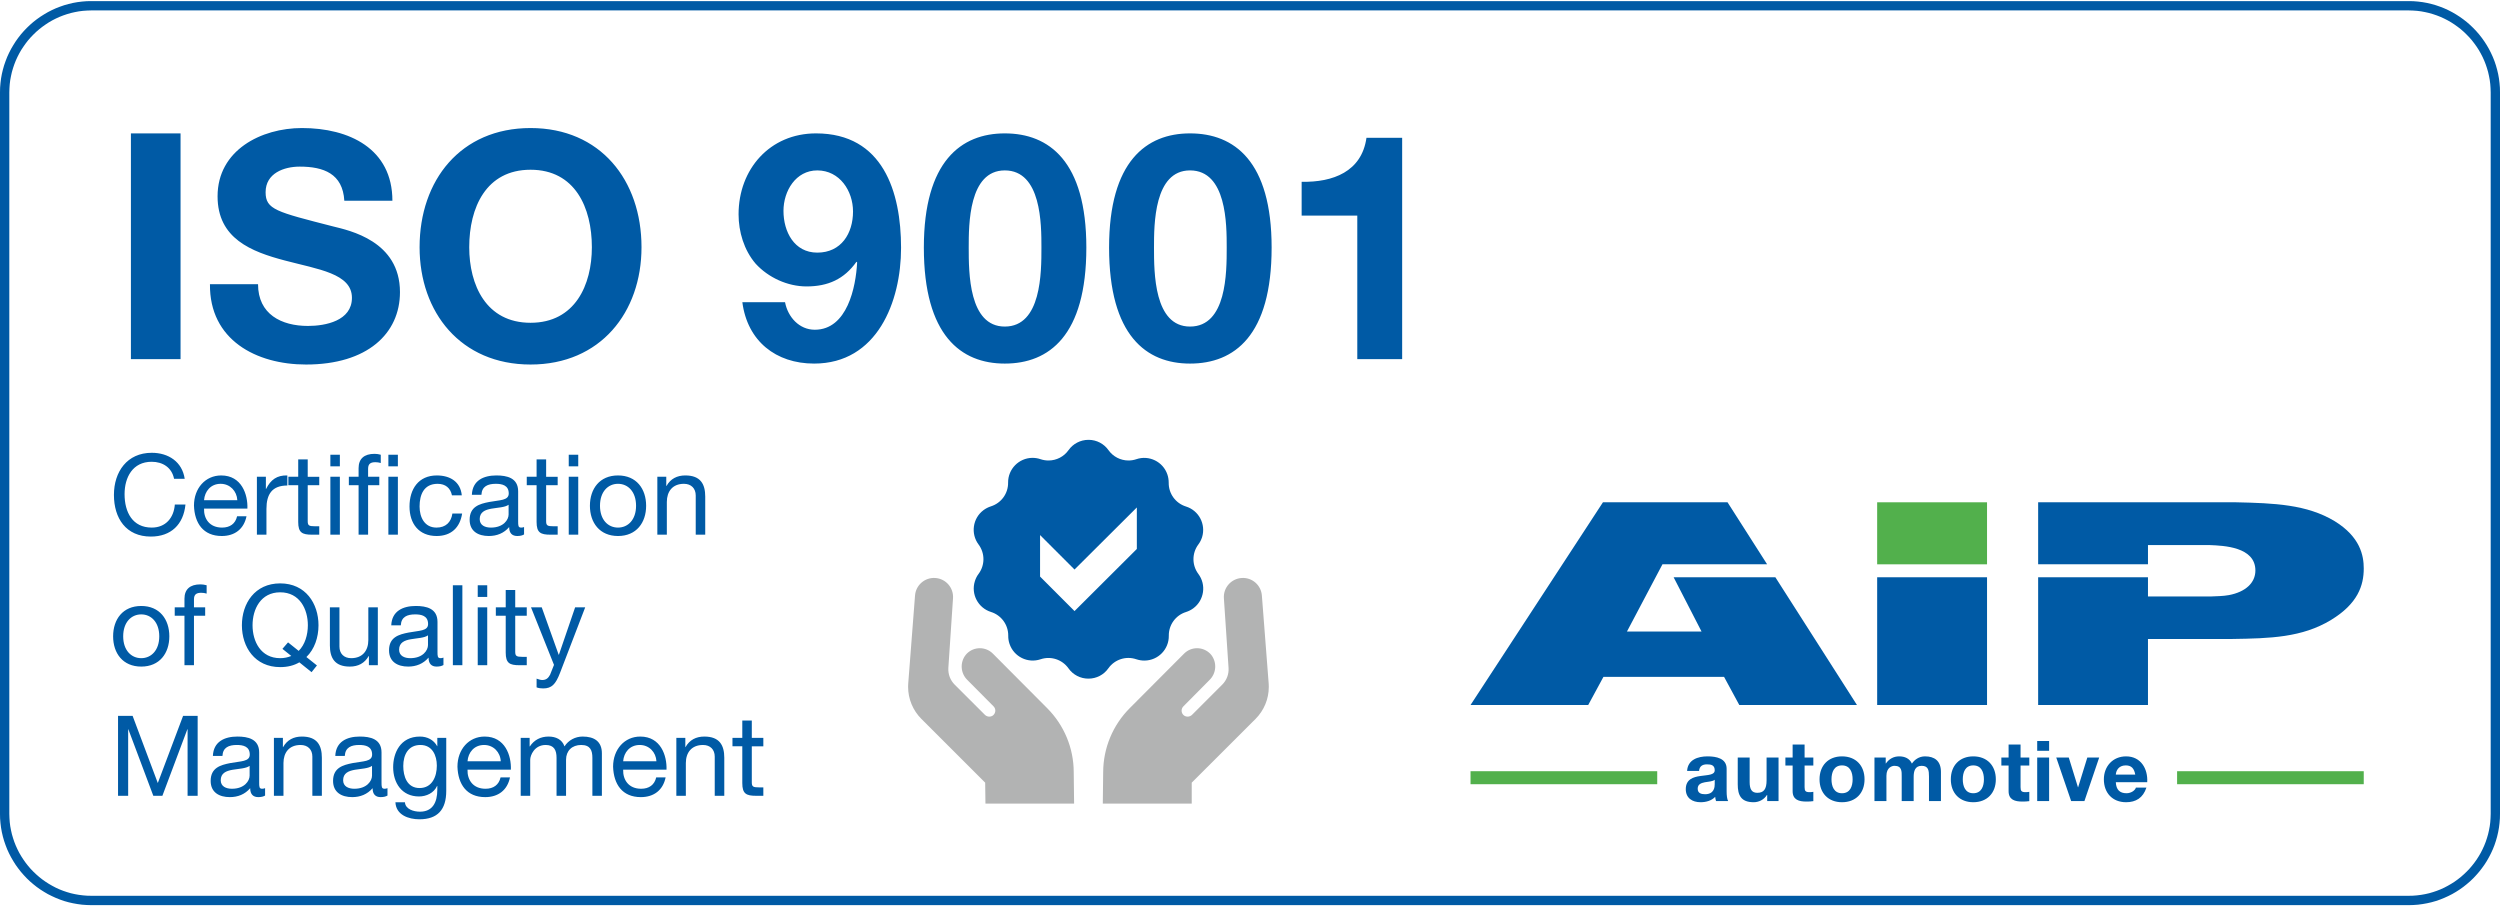 <?xml version="1.0" encoding="UTF-8"?>
<!DOCTYPE svg PUBLIC "-//W3C//DTD SVG 1.1//EN" "http://www.w3.org/Graphics/SVG/1.1/DTD/svg11.dtd">
<!-- Creator: CorelDRAW X7 -->
<svg xmlns="http://www.w3.org/2000/svg" xml:space="preserve" width="400px" height="145px" version="1.1" style="shape-rendering:geometricPrecision; text-rendering:geometricPrecision; image-rendering:optimizeQuality; fill-rule:evenodd; clip-rule:evenodd"
viewBox="0 0 52879 19122"
 xmlns:xlink="http://www.w3.org/1999/xlink">
 <defs>
  <style type="text/css">
   <![CDATA[
    .fil1 {fill:#52B04C}
    .fil2 {fill:#B2B3B3;fill-rule:nonzero}
    .fil0 {fill:#005AA5;fill-rule:nonzero}
   ]]>
  </style>
 </defs>
 <g id="Ebene_x0020_1">
  <g>
   <path class="fil0" d="M50948 197l-49017 0 0 -197 49017 0 0 0 0 197zm1931 1734l-197 0 0 0 -3 -89 -6 -87 -11 -87 -16 -85 -19 -84 -24 -82 -27 -80 -31 -79 -35 -77 -38 -74 -42 -73 -45 -70 -49 -68 -51 -66 -55 -63 -58 -60 -60 -58 -63 -55 -66 -51 -67 -48 -71 -46 -73 -42 -74 -38 -77 -35 -79 -31 -80 -27 -82 -24 -84 -19 -85 -16 -86 -11 -88 -6 -89 -3 0 -197 99 2 98 8 96 12 95 17 93 22 92 26 90 31 87 34 86 39 83 43 81 47 78 50 76 54 73 57 70 61 67 64 64 67 61 70 57 73 54 76 51 79 46 80 43 84 39 85 35 88 30 89 26 92 22 93 17 95 12 97 8 97 2 99 0 0zm-197 15259l0 -15259 197 0 0 15259 0 0 -197 0zm-1734 1932l0 -198 0 0 89 -2 88 -7 86 -11 85 -15 84 -19 82 -24 80 -27 79 -31 77 -35 74 -39 73 -42 71 -45 67 -48 66 -52 63 -55 60 -57 58 -60 55 -64 51 -65 49 -68 45 -71 42 -72 38 -75 35 -77 31 -78 27 -81 24 -82 19 -83 16 -86 11 -86 6 -88 3 -89 197 0 -2 99 -8 98 -12 96 -17 95 -22 94 -26 91 -30 90 -35 88 -39 85 -43 83 -46 81 -51 79 -54 75 -57 73 -61 70 -64 68 -67 64 -70 60 -73 58 -76 54 -78 50 -81 47 -83 42 -86 39 -87 35 -90 31 -92 26 -93 21 -95 17 -96 13 -98 7 -99 3 0 0zm-49017 -198l49017 0 0 198 -49017 0 0 0 0 -198zm-1931 -1734l197 0 0 0 3 89 6 88 11 86 16 86 19 83 24 82 27 81 31 78 35 77 38 75 42 72 46 71 48 68 51 65 55 64 58 60 60 57 63 55 66 52 68 48 70 45 73 42 74 39 77 35 79 31 80 27 82 24 84 19 85 15 87 11 87 7 89 2 0 198 -99 -3 -98 -7 -96 -13 -95 -17 -93 -21 -92 -26 -89 -31 -88 -35 -85 -39 -84 -42 -80 -47 -79 -50 -76 -54 -73 -58 -70 -60 -67 -64 -64 -68 -61 -70 -57 -73 -54 -75 -50 -79 -47 -81 -43 -83 -39 -85 -34 -88 -31 -90 -26 -91 -22 -94 -17 -95 -12 -96 -8 -98 -2 -99 0 0zm197 -15259l0 15259 -197 0 0 -15259 0 0 197 0zm1734 -1931l0 197 0 0 -89 3 -87 6 -87 11 -85 16 -84 19 -82 24 -80 27 -79 31 -77 35 -74 38 -73 42 -70 46 -68 48 -66 52 -63 54 -60 58 -58 60 -55 63 -51 66 -48 68 -46 70 -42 73 -38 74 -35 77 -31 79 -27 80 -24 82 -19 84 -16 85 -11 87 -6 87 -3 89 -197 0 2 -99 8 -97 12 -97 17 -95 22 -93 26 -92 31 -89 34 -88 39 -85 43 -84 47 -80 50 -79 54 -76 57 -73 61 -70 64 -67 67 -64 70 -61 73 -57 76 -54 79 -50 80 -47 84 -43 85 -39 88 -34 89 -31 92 -26 93 -22 95 -17 96 -12 98 -8 99 -2 0 0z"/>
  </g>
  <path class="fil0" d="M2769 7573l1050 0 0 -4775 -1050 0 0 4775zm1672 -1585c-13,1177 976,1699 2033,1699 1297,0 1986,-656 1986,-1531 0,-1084 -1070,-1304 -1418,-1391 -1197,-308 -1424,-355 -1424,-723 0,-401 388,-541 722,-541 502,0 910,147 943,722l1017 0c0,-1104 -917,-1538 -1913,-1538 -863,0 -1785,468 -1785,1444 0,896 715,1171 1424,1358 702,187 1418,274 1418,789 0,488 -562,595 -930,595 -562,0 -1056,-247 -1056,-883l-1017 0zm4434 -782c0,1377 869,2481 2347,2481 1478,0 2347,-1104 2347,-2481 0,-1418 -869,-2521 -2347,-2521 -1478,0 -2347,1103 -2347,2521zm1050 0c0,-836 354,-1639 1297,-1639 943,0 1297,803 1297,1639 0,796 -354,1598 -1297,1598 -943,0 -1297,-802 -1297,-1598zm9616 7c0,1865 789,2454 1712,2454 936,0 1725,-589 1725,-2454 0,-1826 -789,-2415 -1725,-2415 -923,0 -1712,589 -1712,2415zm949 0c0,-489 0,-1632 763,-1632 775,0 775,1143 775,1632 0,528 0,1671 -775,1671 -763,0 -763,-1143 -763,-1671zm2969 0c0,1865 789,2454 1712,2454 937,0 1726,-589 1726,-2454 0,-1826 -789,-2415 -1726,-2415 -923,0 -1712,589 -1712,2415zm950 0c0,-489 0,-1632 762,-1632 776,0 776,1143 776,1632 0,528 0,1671 -776,1671 -762,0 -762,-1143 -762,-1671zm5249 -2321l-755 0c-101,716 -709,943 -1371,930l0 715 1177 0 0 3036 949 0 0 -4681zm-13956 3477c107,823 709,1298 1518,1298 1331,0 1839,-1304 1839,-2448 0,-1183 -381,-2421 -1799,-2421 -976,0 -1638,756 -1638,1712 0,368 114,756 361,1044 268,294 676,481 1077,481 454,0 796,-154 1056,-522l14 14c-27,521 -208,1424 -896,1424 -328,0 -569,-267 -629,-582l-903 0zm1585 -1049c-488,0 -715,-442 -715,-883 0,-421 260,-856 715,-856 475,0 756,435 756,869 0,462 -248,870 -756,870zm-13380 4784c-53,-360 -344,-550 -697,-550 -521,0 -800,401 -800,891 0,493 255,881 781,881 427,0 690,-256 732,-677l-225 0c-21,279 -192,487 -488,487 -405,0 -575,-322 -575,-708 0,-353 170,-684 573,-684 234,0 426,121 474,360l225 0zm1108 793c-36,159 -152,239 -317,239 -268,0 -389,-189 -382,-402l917 0c12,-296 -121,-701 -554,-701 -334,0 -576,270 -576,637 12,374 197,644 588,644 274,0 468,-147 523,-417l-199 0zm-699 -341c15,-187 140,-346 351,-346 199,0 343,154 353,346l-704 0zm1118 730l202 0 0 -545c0,-310 118,-495 442,-495l0 -213c-218,-7 -353,90 -450,286l-4 0 0 -258 -190 0 0 1225zm1075 -1592l-201 0 0 367 -208 0 0 178 208 0 0 779c0,225 83,268 291,268l154 0 0 -178 -92 0c-126,0 -152,-16 -152,-109l0 -760 244 0 0 -178 -244 0 0 -367zm479 1592l201 0 0 -1225 -201 0 0 1225zm201 -1691l-201 0 0 246 201 0 0 -246zm396 1691l201 0 0 -1047 237 0 0 -178 -237 0 0 -170c0,-107 57,-138 154,-138 35,0 78,5 114,17l0 -175c-38,-12 -93,-19 -131,-19 -220,0 -338,104 -338,303l0 182 -206 0 0 178 206 0 0 1047zm630 0l201 0 0 -1225 -201 0 0 1225zm201 -1691l-201 0 0 246 201 0 0 -246zm1352 859c-28,-291 -251,-421 -528,-421 -388,0 -578,289 -578,656 0,365 199,625 573,625 308,0 495,-178 540,-476l-206 0c-26,185 -142,298 -336,298 -256,0 -358,-222 -358,-447 0,-249 90,-479 382,-479 166,0 272,90 303,244l208 0zm990 405c0,112 -109,277 -374,277 -123,0 -237,-47 -237,-180 0,-149 114,-196 247,-220 135,-24 286,-26 364,-83l0 206zm327 266c-26,9 -45,11 -61,11 -64,0 -64,-42 -64,-137l0 -630c0,-286 -240,-336 -460,-336 -272,0 -507,106 -519,410l202 0c9,-180 135,-233 305,-233 128,0 273,29 273,204 0,152 -190,138 -412,180 -209,40 -415,100 -415,377 0,244 182,343 405,343 171,0 320,-59 431,-189 0,132 66,189 171,189 64,0 109,-12 144,-33l0 -156zm467 -1431l-202 0 0 367 -208 0 0 178 208 0 0 779c0,225 83,268 292,268l154 0 0 -178 -93 0c-125,0 -151,-16 -151,-109l0 -760 244 0 0 -178 -244 0 0 -367zm478 1592l201 0 0 -1225 -201 0 0 1225zm201 -1691l-201 0 0 246 201 0 0 -246zm247 1080c0,357 206,639 594,639 389,0 595,-282 595,-639 0,-360 -206,-642 -595,-642 -388,0 -594,282 -594,642zm213 0c0,-299 170,-465 381,-465 211,0 382,166 382,465 0,296 -171,461 -382,461 -211,0 -381,-165 -381,-461zm1213 611l201 0 0 -692c0,-220 118,-384 362,-384 154,0 249,98 249,247l0 829 201 0 0 -806c0,-263 -99,-447 -421,-447 -176,0 -313,71 -398,222l-5 0 0 -194 -189 0 0 1225zm-11511 2150c0,358 206,640 595,640 388,0 594,-282 594,-640 0,-360 -206,-642 -594,-642 -389,0 -595,282 -595,642zm213 0c0,-298 171,-464 382,-464 210,0 381,166 381,464 0,296 -171,462 -381,462 -211,0 -382,-166 -382,-462zm1296 611l201 0 0 -1047 237 0 0 -177 -237 0 0 -171c0,-106 57,-137 154,-137 36,0 78,5 114,17l0 -176c-38,-12 -93,-19 -131,-19 -220,0 -338,104 -338,303l0 183 -206 0 0 177 206 0 0 1047zm2802 5l-223 -178c171,-165 256,-414 256,-672 0,-460 -273,-886 -810,-886 -538,0 -810,426 -810,886 0,459 272,885 810,885 158,0 293,-35 405,-101l258 208 114 -142zm-730 -351l187 150c-71,30 -147,47 -234,47 -412,0 -585,-355 -585,-696 0,-341 173,-697 585,-697 412,0 585,356 585,697 0,203 -62,412 -194,542l-225 -180 -119 137zm2018 -878l-201 0 0 691c0,221 -119,384 -363,384 -154,0 -248,-97 -248,-246l0 -829 -202 0 0 805c0,263 100,448 422,448 175,0 313,-71 398,-223l5 0 0 194 189 0 0 -1224zm1061 798c0,111 -109,277 -374,277 -123,0 -237,-47 -237,-180 0,-149 114,-197 246,-220 135,-24 287,-26 365,-83l0 206zm327 265c-26,10 -45,12 -62,12 -64,0 -64,-43 -64,-137l0 -630c0,-287 -239,-337 -459,-337 -272,0 -507,107 -519,410l202 0c9,-180 134,-232 305,-232 128,0 272,28 272,204 0,151 -189,137 -412,180 -208,40 -414,99 -414,376 0,244 182,344 405,344 170,0 320,-60 431,-190 0,133 66,190 170,190 64,0 109,-12 145,-33l0 -157zm199 161l201 0 0 -1691 -201 0 0 1691zm526 0l201 0 0 -1224 -201 0 0 1224zm201 -1691l-201 0 0 247 201 0 0 -247zm592 100l-201 0 0 367 -209 0 0 177 209 0 0 780c0,225 83,267 291,267l154 0 0 -177 -92 0c-126,0 -152,-17 -152,-109l0 -761 244 0 0 -177 -244 0 0 -367zm1480 367l-213 0 -343 1002 -5 0 -358 -1002 -227 0 486 1217 -83 209c-38,71 -83,111 -166,111 -40,0 -81,-17 -119,-29l0 185c45,17 93,22 140,22 180,0 263,-88 355,-327l533 -1388zm-9881 3986l214 0 0 -1407 4 0 528 1407 192 0 528 -1407 5 0 0 1407 213 0 0 -1691 -308 0 -535 1421 -533 -1421 -308 0 0 1691zm2783 -426c0,111 -109,277 -374,277 -123,0 -237,-48 -237,-180 0,-150 114,-197 247,-221 135,-23 286,-26 364,-83l0 207zm327 265c-26,9 -45,12 -62,12 -63,0 -63,-43 -63,-138l0 -630c0,-286 -240,-336 -460,-336 -272,0 -507,107 -519,410l202 0c9,-180 135,-232 305,-232 128,0 273,28 273,203 0,152 -190,138 -412,180 -209,41 -415,100 -415,377 0,244 182,343 405,343 171,0 320,-59 431,-189 0,132 66,189 171,189 64,0 109,-12 144,-33l0 -156zm187 161l202 0 0 -692c0,-220 118,-383 362,-383 154,0 249,97 249,246l0 829 201 0 0 -805c0,-263 -100,-448 -422,-448 -175,0 -312,71 -398,223l-4 0 0 -195 -190 0 0 1225zm2075 -426c0,111 -109,277 -374,277 -123,0 -237,-48 -237,-180 0,-150 114,-197 246,-221 135,-23 287,-26 365,-83l0 207zm327 265c-26,9 -45,12 -62,12 -64,0 -64,-43 -64,-138l0 -630c0,-286 -239,-336 -459,-336 -273,0 -507,107 -519,410l201 0c10,-180 135,-232 306,-232 128,0 272,28 272,203 0,152 -189,138 -412,180 -208,41 -414,100 -414,377 0,244 182,343 405,343 170,0 319,-59 431,-189 0,132 66,189 170,189 64,0 109,-12 145,-33l0 -156zm679 -3c-265,0 -345,-246 -345,-466 0,-235 104,-445 362,-445 253,0 348,222 348,438 0,229 -99,473 -365,473zm564 -1061l-189 0 0 176 -3 0c-73,-135 -211,-204 -364,-204 -424,0 -567,358 -567,647 0,333 183,620 547,620 154,0 316,-73 382,-223l5 0 0 81c0,275 -105,464 -367,464 -133,0 -308,-52 -318,-199l-201 0c12,268 277,360 507,360 386,0 568,-204 568,-601l0 -1121zm1149 836c-36,159 -152,240 -318,240 -267,0 -388,-190 -381,-403l917 0c12,-296 -121,-701 -555,-701 -334,0 -575,270 -575,637 12,374 196,644 587,644 275,0 469,-147 524,-417l-199 0zm-699 -341c14,-187 140,-345 351,-345 198,0 343,153 352,345l-703 0zm1125 730l201 0 0 -763c0,-92 88,-312 327,-312 180,0 230,113 230,272l0 803 201 0 0 -763c0,-189 126,-312 320,-312 197,0 237,120 237,272l0 803 201 0 0 -898c0,-253 -163,-355 -407,-355 -157,0 -301,78 -384,208 -50,-149 -187,-208 -336,-208 -168,0 -306,71 -396,208l-5 0 0 -180 -189 0 0 1225zm2866 -389c-36,159 -152,240 -318,240 -267,0 -388,-190 -381,-403l917 0c11,-296 -121,-701 -555,-701 -333,0 -575,270 -575,637 12,374 196,644 587,644 275,0 469,-147 524,-417l-199 0zm-699 -341c14,-187 140,-345 351,-345 199,0 343,153 353,345l-704 0zm1125 730l201 0 0 -692c0,-220 119,-383 363,-383 154,0 248,97 248,246l0 829 202 0 0 -805c0,-263 -100,-448 -422,-448 -175,0 -313,71 -398,223l-4 0 0 -195 -190 0 0 1225zm1596 -1592l-201 0 0 367 -208 0 0 178 208 0 0 779c0,225 83,268 291,268l154 0 0 -178 -92 0c-126,0 -152,-16 -152,-109l0 -760 244 0 0 -178 -244 0 0 -367z"/>
  <g>
   <path class="fil1" d="M42029 11913l0 -1312 -2324 0 0 1312 2324 0z"/>
   <path class="fil0" d="M31104 14889l2489 0 322 -595 2552 0 322 595 2489 0 -1726 -2702 -2152 0 590 1147 -1577 0 751 -1422 2213 0 -837 -1311 -2635 0 -2801 4288zm8601 0l2324 0 0 -2702 -2324 0 0 2702zm3405 0l2323 0 0 -1397 1784 0c799,-12 1473,-30 2086,-401 570,-346 694,-732 694,-1090 0,-271 -72,-665 -612,-999 -591,-358 -1286,-383 -2085,-401l-4190 0 0 1311 2323 0 0 -406 1307 0c291,12 965,36 965,538 0,260 -207,453 -560,520 -125,23 -259,23 -384,29l-1328 0 0 -406 -2323 0 0 2702z"/>
   <path class="fil0" d="M36269 16564c0,55 -7,212 -205,212 -82,0 -155,-23 -155,-117 0,-93 71,-120 150,-136 78,-14 167,-16 210,-53l0 94zm-331 -281c9,-100 71,-139 167,-139 89,0 164,16 164,125 0,103 -144,98 -299,121 -157,21 -313,71 -313,279 0,189 138,276 313,276 112,0 229,-30 309,-114 2,30 9,61 18,89l256 0c-23,-37 -32,-121 -32,-205l0 -478c0,-221 -220,-262 -404,-262 -206,0 -418,72 -432,308l253 0zm1681 -283l-253 0 0 482c0,187 -59,264 -196,264 -117,0 -162,-75 -162,-226l0 -520 -252 0 0 566c0,228 67,379 336,379 107,0 217,-50 281,-153l6 0 0 128 240 0 0 -920zm551 -276l-253 0 0 276 -153 0 0 169 153 0 0 543c0,183 136,219 290,219 50,0 105,-2 148,-9l0 -197c-27,5 -51,7 -78,7 -86,0 -107,-22 -107,-107l0 -456 185 0 0 -169 -185 0 0 -276zm316 737c0,292 187,484 475,484 291,0 477,-192 477,-484 0,-293 -186,-486 -477,-486 -288,0 -475,193 -475,486zm253 0c0,-148 52,-295 222,-295 173,0 225,147 225,295 0,146 -52,294 -225,294 -170,0 -222,-148 -222,-294zm909 459l253 0 0 -534c0,-179 121,-211 170,-211 161,0 153,122 153,229l0 516 253 0 0 -512c0,-116 27,-233 169,-233 144,0 155,101 155,224l0 521 253 0 0 -616c0,-238 -141,-329 -337,-329 -128,0 -224,73 -277,153 -50,-110 -153,-153 -269,-153 -119,0 -215,55 -281,150l-4 0 0 -125 -238 0 0 920zm1615 -459c0,292 187,484 475,484 290,0 477,-192 477,-484 0,-293 -187,-486 -477,-486 -288,0 -475,193 -475,486zm253 0c0,-148 51,-295 222,-295 173,0 225,147 225,295 0,146 -52,294 -225,294 -171,0 -222,-148 -222,-294zm1222 -737l-253 0 0 276 -153 0 0 169 153 0 0 543c0,183 136,219 290,219 50,0 105,-2 148,-9l0 -197c-27,5 -52,7 -78,7 -86,0 -107,-22 -107,-107l0 -456 185 0 0 -169 -185 0 0 -276zm352 1196l252 0 0 -920 -252 0 0 920zm252 -1270l-252 0 0 208 252 0 0 -208zm1059 350l-251 0 -194 628 -4 0 -194 -628 -265 0 315 920 281 0 312 -920zm1016 522c17,-283 -134,-547 -447,-547 -280,0 -470,210 -470,486 0,285 180,484 470,484 208,0 359,-92 430,-309l-222 0c-16,56 -98,119 -199,119 -141,0 -219,-73 -226,-233l664 0zm-664 -161c3,-71 50,-195 210,-195 122,0 178,67 201,195l-411 0z"/>
   <path class="fil1" d="M35053 16289l-3949 0 0 275 3949 0 0 -275z"/>
   <path class="fil1" d="M49997 16289l-3948 0 0 275 3948 0 0 -275z"/>
  </g>
  <g>
   <path class="fil2" d="M26835 14441c1,21 2,42 2,63l0 4c0,252 -101,496 -280,675l-1350 1348 0 443 -1881 0 8 -667c2,-508 204,-994 563,-1353l1149 -1153c152,-152 398,-151 550,1 8,9 16,18 24,27 125,161 109,390 -38,532l-551 556c-50,50 -51,131 -1,181 5,5 11,10 16,14 54,36 125,28 170,-18l637 -637c92,-92 141,-219 133,-350l-99 -1478c-14,-222 155,-413 377,-427 222,-15 413,154 427,376l144 1863z"/>
   <path class="fil2" d="M20844 16974l1875 0 -8 -667c-1,-508 -204,-994 -563,-1353l-1148 -1153c-153,-152 -399,-151 -550,1 -9,9 -17,18 -24,27 -126,161 -110,390 37,532l552 556c50,50 50,131 0,181 -5,5 -10,10 -16,14 -53,36 -125,28 -169,-18l-638 -637c-92,-92 -140,-219 -133,-350l99 -1478c14,-222 -154,-413 -376,-427 -222,-15 -414,154 -428,376l-144 1863c-1,22 -2,43 -2,65 0,253 101,497 281,677l1349 1348 6 443z"/>
   <path class="fil0" d="M23029 9280l-10 0c-166,1 -322,82 -418,218 -97,138 -256,219 -424,219 -56,0 -112,-9 -166,-27 -56,-20 -116,-29 -175,-29 -286,3 -516,238 -513,524 3,230 -145,433 -364,502 -56,18 -109,45 -156,80 -229,171 -276,497 -105,726 138,185 138,438 0,623 -35,46 -61,99 -78,154 -86,274 68,566 342,651 218,69 366,272 364,502 -1,59 8,118 28,175 92,270 386,415 657,323 217,-73 456,5 589,192 96,137 254,219 423,218l0 0c168,0 325,-81 421,-219 133,-187 373,-265 590,-191 57,19 117,29 177,28 287,-4 515,-239 511,-525 -3,-230 145,-434 364,-502 56,-18 108,-44 155,-79 230,-171 278,-497 106,-727 -138,-185 -138,-438 0,-623 35,-46 61,-99 79,-154 84,-274 -69,-565 -342,-649 -219,-69 -367,-273 -364,-502 0,-60 -9,-119 -28,-175 -92,-271 -387,-416 -658,-323 -53,18 -108,27 -164,27 -168,0 -326,-81 -424,-219 -96,-136 -251,-217 -417,-218zm1017 2308l-1318 1314 -729 -730 0 -878 729 729 1318 -1313 0 878z"/>
  </g>
 </g>
</svg>
